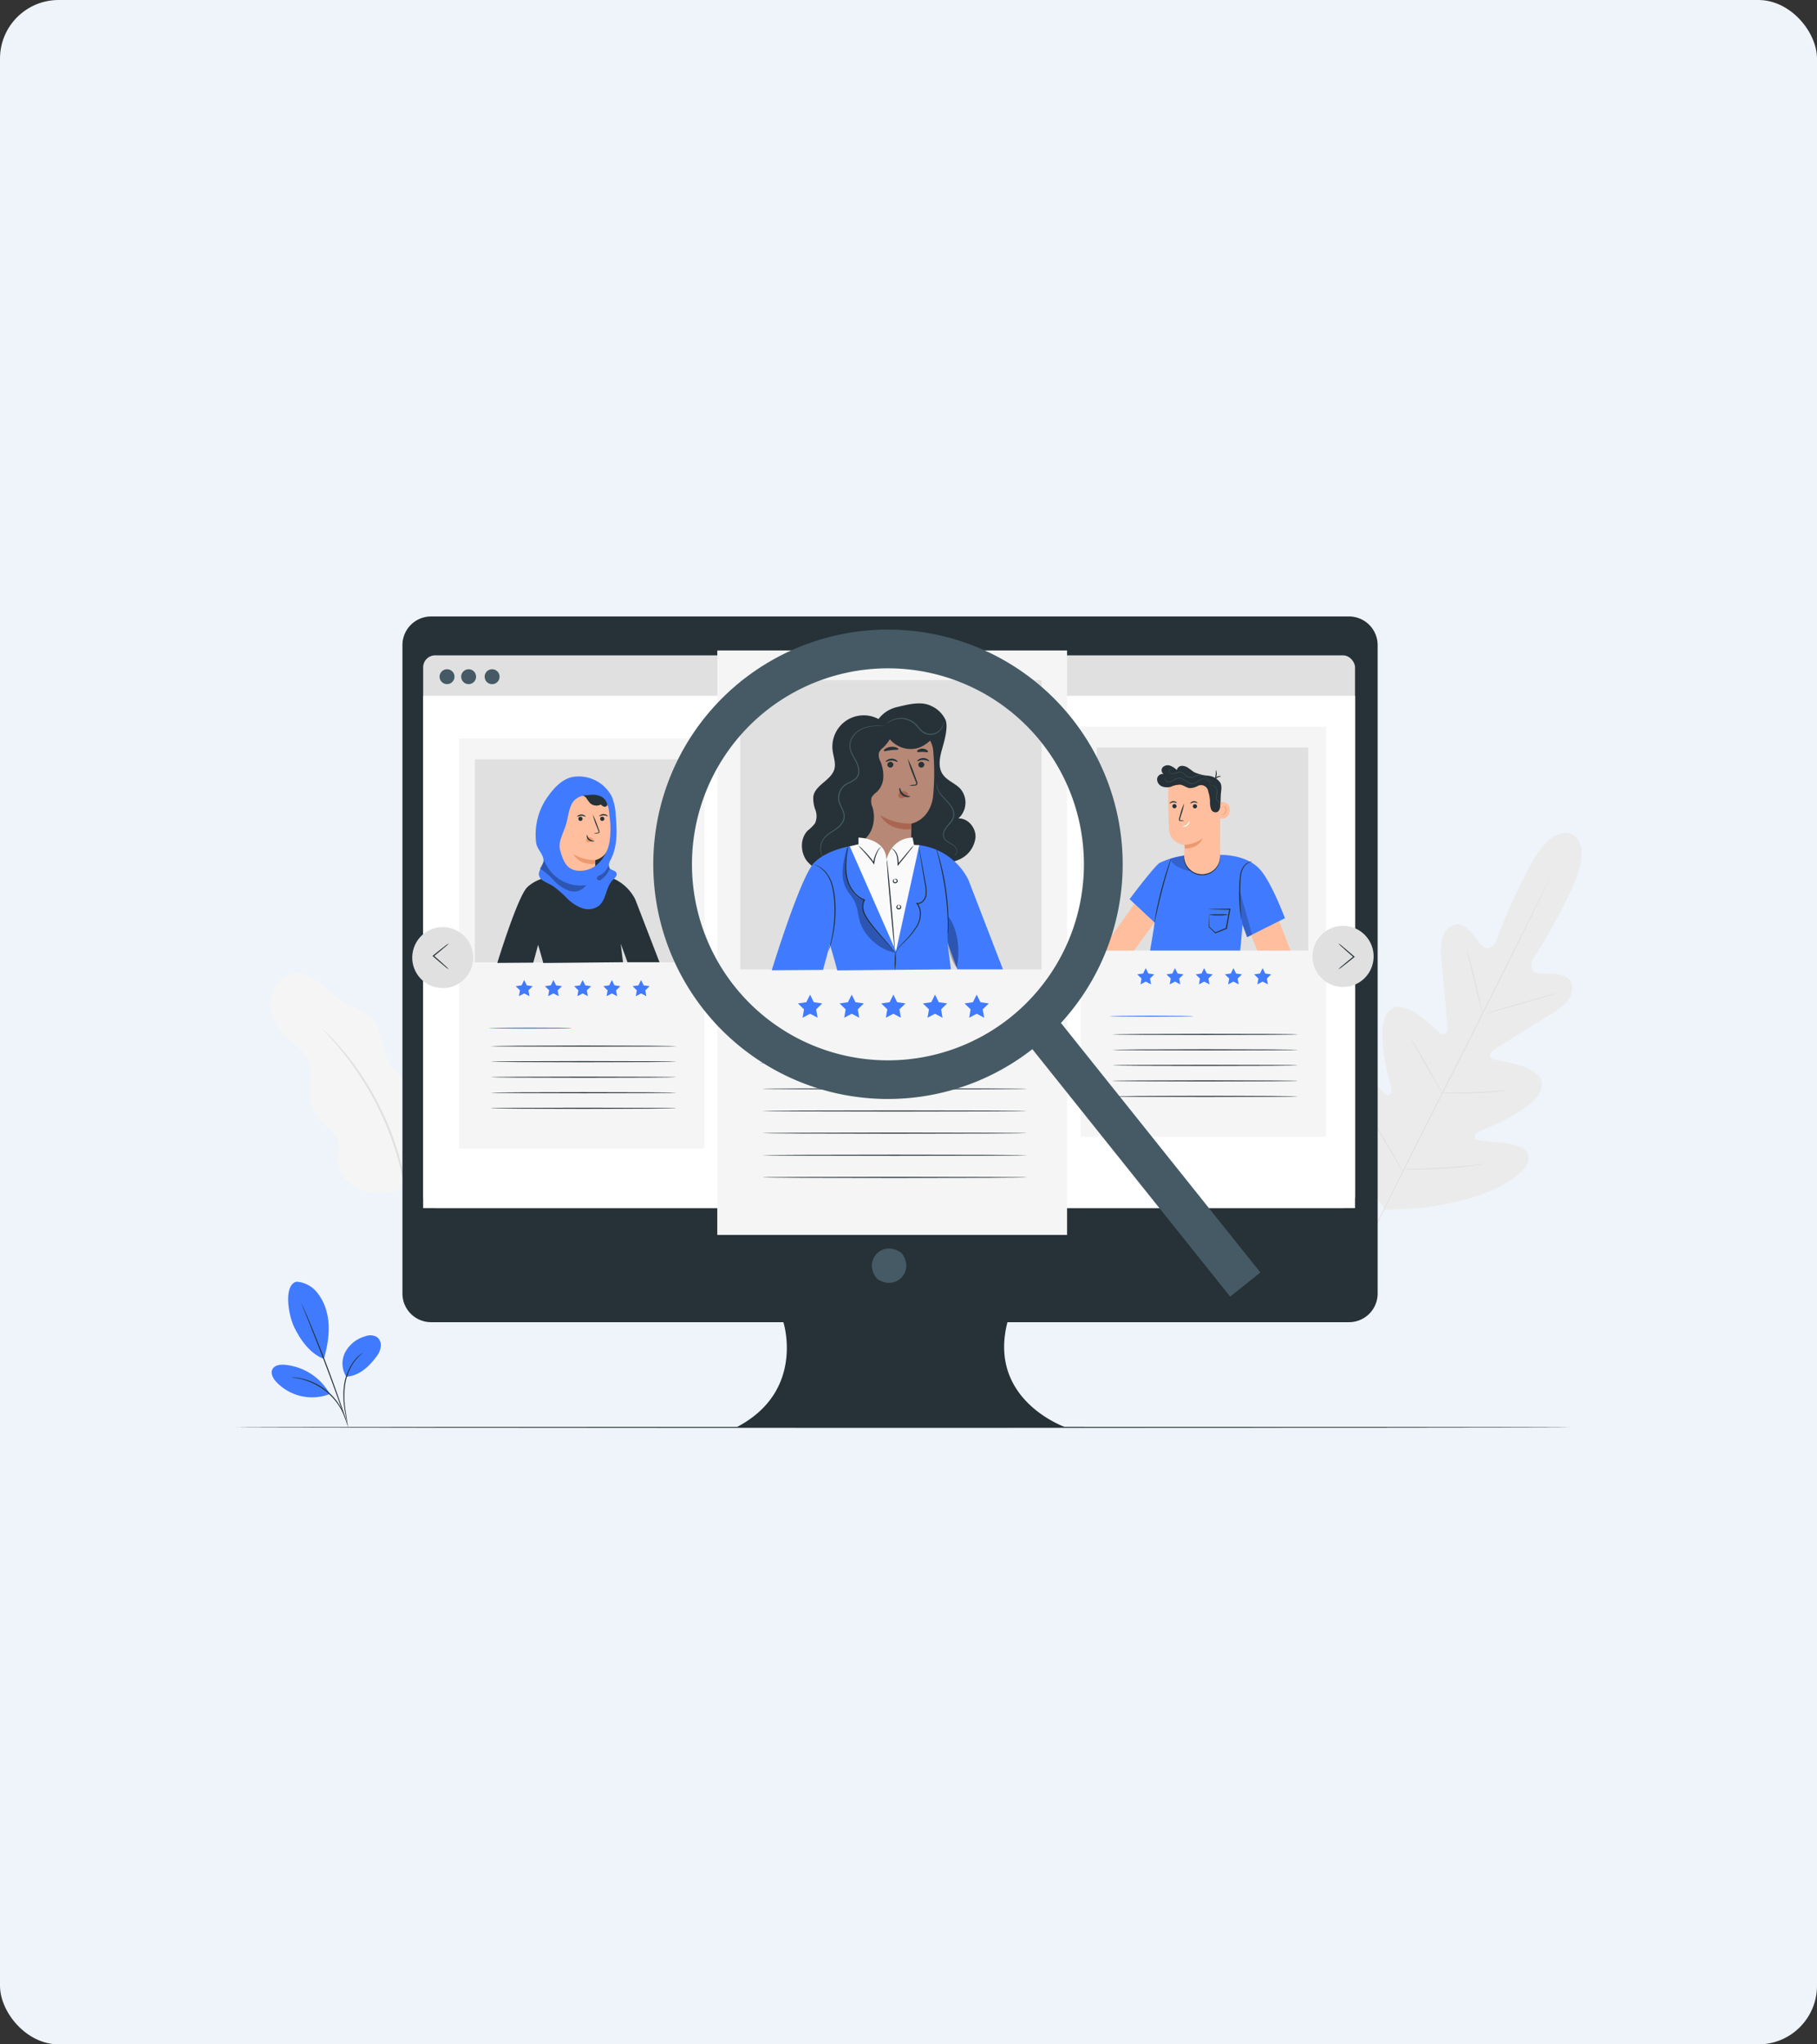 <svg xmlns="http://www.w3.org/2000/svg" width="496" height="558" viewBox="0 0 496 558">
  <rect x="0" y="0" width="496" height="558" fill="#333333" stroke="none"/>
  <g id="Group_10826" data-name="Group 10826" transform="translate(-1072 -5206)">
    <rect id="Rectangle_26685" data-name="Rectangle 26685" width="496" height="558" rx="16" transform="translate(1072 5206)" fill="#eff4fb"/>
    <g id="Job_hunt-pana" data-name="Job hunt-pana" transform="translate(1077.544 5304.43)">
      <g id="freepik--background-complete--inject-6" transform="translate(68.235 128.932)">
        <path id="Path_51066" data-name="Path 51066" d="M114.234,298.811c4.206-2.656,5.739-6.093,6.435-11.022a17.434,17.434,0,0,0-4.195-13.838c-2.758-3.1-6.657-5.226-8.652-8.862-2.12-3.881-1.807-9.016-4.856-12.214-2.1-2.194-5.278-2.907-7.876-4.48-2.12-1.282-3.83-3.129-5.751-4.7s-4.229-2.9-6.708-2.85c-3.733.108-6.8,3.63-7.153,7.352s1.567,7.409,4.3,9.94c1.983,1.847,4.463,3.306,5.7,5.7,2.337,4.525-.6,10.527,1.926,14.944,1.847,3.231,6.269,4.941,6.748,8.634a25.354,25.354,0,0,1-.325,4.081c-.171,4.274,3.665,7.9,7.837,8.851s8.52-.165,12.538-1.579" transform="translate(-75.438 -202.482)" fill="#f5f5f5"/>
        <path id="Path_51067" data-name="Path 51067" d="M101,267.9a3.119,3.119,0,0,0,.422.519l1.288,1.425c.57.6,1.26,1.356,2,2.28s1.653,1.915,2.525,3.123l1.408,1.858c.49.65.94,1.362,1.442,2.08,1.014,1.419,1.961,3.032,2.992,4.708a82.455,82.455,0,0,1,9.347,23.681c.393,1.926.8,3.75,1.032,5.483.125.861.279,1.71.37,2.5s.16,1.579.239,2.32c.188,1.476.211,2.85.285,3.99s.1,2.2.1,3.032,0,1.425.029,1.915a3.277,3.277,0,0,0,.046.673,3.585,3.585,0,0,0,.057-.667c0-.49.04-1.14.068-1.921s.051-1.858,0-3.043-.046-2.536-.211-4.024c-.068-.741-.137-1.522-.211-2.331s-.222-1.653-.342-2.519c-.211-1.75-.6-3.585-.992-5.523a79.844,79.844,0,0,0-9.4-23.823c-1.049-1.676-2.012-3.289-3.049-4.708-.507-.718-.975-1.431-1.47-2.075l-1.442-1.847c-.895-1.2-1.818-2.189-2.593-3.089s-1.476-1.636-2.069-2.223l-1.362-1.356A3.421,3.421,0,0,0,101,267.9Z" transform="translate(-86.432 -214.116)" fill="#e0e0e0"/>
        <path id="Path_51068" data-name="Path 51068" d="M649.718,173.981s-5.357-3.545-11.883,9.273a168.756,168.756,0,0,0-9,20.181s-1.71,2.684-3.573.929-4.371-6.737-7.506-5.836c-3.249.929-4.32,4.559-3.7,9.888s1.55,17.064,1.63,18.124-.519,2.576-1.966,1.579-9.78-10.259-13.94-6.053,0,18.808.427,20.386.108,2.28-.65,2.679-3.266-2.981-5.745-5.523-5.8-5.055-7.979-2.422-2.9,13.564,7.5,31.346l5.363,7.911,9.581-.53c20.443-2.388,28.742-9.535,29.522-12.875s-3.226-4.48-6.748-4.924-7.728-.41-7.871-1.26.217-1.5,1.75-2.132,15.679-6.075,16.528-11.934-11.564-6.93-13.228-7.489-.8-1.955.08-2.519,10.829-6.9,15.445-9.615,6.885-5.756,5.671-8.908c-1.174-3.043-6.668-2.063-9.182-2.479s-1.408-3.42-1.408-3.42a165.694,165.694,0,0,0,10.7-19.378c6.292-12.949.08-15.1.08-15.1" transform="translate(-294.366 -173.531)" fill="#ebebeb"/>
        <path id="Path_51069" data-name="Path 51069" d="M649.311,194.44l-.12.274-.376.8-1.465,3.066c-1.277,2.667-3.146,6.509-5.483,11.245-4.662,9.478-11.211,22.518-18.489,36.9s-13.861,27.4-18.568,36.857l-5.568,11.2-1.516,3.043-.4.786a2.778,2.778,0,0,1-.148.268l.12-.279.376-.8,1.465-3.072c1.277-2.662,3.146-6.5,5.483-11.245,4.662-9.478,11.211-22.518,18.494-36.9s13.855-27.4,18.563-36.852l5.551-11.2,1.516-3.049.4-.786C649.254,194.525,649.311,194.44,649.311,194.44Z" transform="translate(-299.824 -182.523)" fill="#e0e0e0"/>
        <path id="Path_51070" data-name="Path 51070" d="M648.56,229.9a2.886,2.886,0,0,1,.251.627c.143.422.325,1.037.542,1.8.433,1.527.975,3.653,1.533,6.013l1.408,6.036c.171.724.319,1.334.439,1.824a2.921,2.921,0,0,1,.131.678,3.491,3.491,0,0,1-.245-.644c-.137-.422-.319-1.043-.53-1.807-.416-1.533-.935-3.665-1.493-6.018s-1.06-4.417-1.448-6.024l-.445-1.824A3.372,3.372,0,0,1,648.56,229.9Z" transform="translate(-321.921 -197.774)" fill="#e0e0e0"/>
        <path id="Path_51071" data-name="Path 51071" d="M657.63,255.782c0-.08,4.309-1.391,9.689-2.935s9.734-2.73,9.757-2.65-4.309,1.391-9.689,2.935S657.653,255.874,657.63,255.782Z" transform="translate(-325.822 -206.501)" fill="#e0e0e0"/>
        <path id="Path_51072" data-name="Path 51072" d="M636.27,297.366a3.253,3.253,0,0,1,.7-.034h1.921c1.619,0,3.853,0,6.321-.1s4.7-.245,6.309-.376l1.915-.148a3.048,3.048,0,0,1,.707,0,3.08,3.08,0,0,1-.7.137c-.45.068-1.1.154-1.9.245-1.613.182-3.847.376-6.321.462s-4.713.068-6.338,0c-.809-.028-1.465-.063-1.915-.1A2.921,2.921,0,0,1,636.27,297.366Z" transform="translate(-316.635 -226.495)" fill="#e0e0e0"/>
        <path id="Path_51073" data-name="Path 51073" d="M622.06,272.44a2.236,2.236,0,0,1,.376.536l.923,1.51c.769,1.282,1.818,3.066,2.958,5.05s2.154,3.779,2.878,5.089l.838,1.562a2.957,2.957,0,0,1,.279.57,2.4,2.4,0,0,1-.376-.536l-.923-1.493c-.769-1.282-1.818-3.066-2.958-5.044s-2.154-3.784-2.878-5.1l-.838-1.556A3.126,3.126,0,0,1,622.06,272.44Z" transform="translate(-310.524 -216.069)" fill="#e0e0e0"/>
        <path id="Path_51074" data-name="Path 51074" d="M599,303.46a5.587,5.587,0,0,1,.473.69c.308.507.707,1.14,1.191,1.938.992,1.636,2.354,3.915,3.836,6.44s2.81,4.816,3.762,6.48c.45.8.821,1.47,1.111,1.983a4.484,4.484,0,0,1,.37.747,4.608,4.608,0,0,1-.473-.69l-1.191-1.932c-.992-1.641-2.354-3.915-3.836-6.44s-2.81-4.816-3.762-6.486l-1.111-1.978a4.375,4.375,0,0,1-.37-.752Z" transform="translate(-300.607 -229.41)" fill="#e0e0e0"/>
        <path id="Path_51075" data-name="Path 51075" d="M617.58,333.528a5.029,5.029,0,0,1,.889-.063l2.434-.08c2.052-.068,4.884-.177,8.013-.382s5.956-.456,7.979-.655l2.422-.239a4.987,4.987,0,0,1,.895-.051,4.819,4.819,0,0,1-.878.165c-.57.091-1.4.205-2.417.331-2.04.256-4.867.57-7.979.747s-5.973.279-8.025.3h-2.439a4.555,4.555,0,0,1-.895-.068Z" transform="translate(-308.597 -241.708)" fill="#e0e0e0"/>
      </g>
      <g id="freepik--Floor--inject-6" transform="translate(58.69 291.008)">
        <path id="Path_51076" data-name="Path 51076" d="M423.28,458.058c0,.085-81.625.154-182.286.154s-182.3-.068-182.3-.154,81.608-.148,182.3-.148S423.28,457.961,423.28,458.058Z" transform="translate(-58.69 -457.91)" fill="#263238"/>
      </g>
      <g id="freepik--Plant--inject-6" transform="translate(68.615 251.398)">
        <path id="Path_51077" data-name="Path 51077" d="M86.354,388.421a7.859,7.859,0,0,1,5.471,2.85,13.889,13.889,0,0,1,2.753,5.659c1.02,3.99.331,8.634-.832,12.538-4.269-1.567-6.873-6.161-8.047-8.549-1.852-3.813-2.89-11.832.655-12.51" transform="translate(-79.5 -388.41)" fill="#407bff"/>
        <path id="Path_51078" data-name="Path 51078" d="M111.062,425.407a6.72,6.72,0,0,1-.256-6.754,8.914,8.914,0,0,1,5.414-4.28,3.759,3.759,0,0,1,3.169.177,2.85,2.85,0,0,1,1.083,2.707,5.808,5.808,0,0,1-1.254,2.758c-2.109,2.8-4.662,5.129-8.156,5.392" transform="translate(-90.69 -399.464)" fill="#407bff"/>
        <path id="Path_51079" data-name="Path 51079" d="M111.586,442.214a5.521,5.521,0,0,1-.182-.821c-.108-.57-.251-1.345-.422-2.28a23.786,23.786,0,0,1-.4-7.574,14.459,14.459,0,0,1,2.85-7,9.529,9.529,0,0,1,1.641-1.624,4.388,4.388,0,0,1,.513-.365q.182-.12.188-.1a15.386,15.386,0,0,0-2.177,2.223,14.955,14.955,0,0,0-2.741,6.908,25.43,25.43,0,0,0,.313,7.506c.148.957.262,1.71.331,2.28A3.83,3.83,0,0,1,111.586,442.214Z" transform="translate(-90.86 -403.048)" fill="#263238"/>
        <path id="Path_51080" data-name="Path 51080" d="M90.46,399a1.709,1.709,0,0,1,.171.331c.114.245.256.57.433.957.37.832.895,2.046,1.527,3.551,1.265,3,2.952,7.187,4.713,11.843s3.26,8.914,4.3,12c.524,1.55.935,2.8,1.208,3.676l.308,1a1.4,1.4,0,0,1,.085.353,1.875,1.875,0,0,1-.142-.336c-.1-.251-.217-.57-.365-.986-.313-.895-.752-2.126-1.288-3.642-1.094-3.072-2.622-7.312-4.383-11.969s-3.408-8.805-4.628-11.86l-1.442-3.591c-.154-.4-.279-.724-.382-.975A1.9,1.9,0,0,1,90.46,399Z" transform="translate(-82.278 -392.964)" fill="#263238"/>
        <path id="Path_51081" data-name="Path 51081" d="M91.82,435.886a15.724,15.724,0,0,0-12.151-7.694c-1.265-.1-2.787.1-3.363,1.225s.171,2.491,1.026,3.42a13.445,13.445,0,0,0,14.533,3.38" transform="translate(-76.104 -405.509)" fill="#407bff"/>
        <path id="Path_51082" data-name="Path 51082" d="M85.7,434.177a4.356,4.356,0,0,1,.792.04,7.61,7.61,0,0,1,.923.114,11.241,11.241,0,0,1,1.208.239,13.826,13.826,0,0,1,1.442.41,15.969,15.969,0,0,1,1.6.627,17.341,17.341,0,0,1,3.374,2.04,17.143,17.143,0,0,1,2.781,2.793,15.146,15.146,0,0,1,.975,1.425,13.449,13.449,0,0,1,.752,1.328,10.505,10.505,0,0,1,.49,1.14,6.094,6.094,0,0,1,.308.878,3.687,3.687,0,0,1,.2.769c-.063,0-.359-1.077-1.185-2.684a13.623,13.623,0,0,0-.747-1.282,16.888,16.888,0,0,0-.98-1.379,17.543,17.543,0,0,0-2.747-2.73,17.856,17.856,0,0,0-3.306-2.023,15.739,15.739,0,0,0-1.6-.667c-.5-.194-.975-.319-1.413-.445C86.823,434.314,85.689,434.246,85.7,434.177Z" transform="translate(-80.231 -408.092)" fill="#263238"/>
      </g>
      <g id="freepik--Device--inject-6" transform="translate(104.313 69.83)">
        <path id="Path_51083" data-name="Path 51083" d="M397.129,69.83H146.559a7.819,7.819,0,0,0-7.819,7.819V254.636a7.819,7.819,0,0,0,7.819,7.819h96.17s6.115,18.916-12.846,28.7H319.8s-21.407-7.335-15.907-28.7h93.235a7.819,7.819,0,0,0,7.819-7.819V77.649A7.819,7.819,0,0,0,397.129,69.83Z" transform="translate(-138.74 -69.83)" fill="#263238"/>
        <path id="Path_51084" data-name="Path 51084" d="M371.888,374.024c3.42,4.873-1.926,10.207-6.8,6.8a1.709,1.709,0,0,1-.416-.422c-3.42-4.867,1.926-10.2,6.8-6.794A1.608,1.608,0,0,1,371.888,374.024Z" transform="translate(-235.441 -200.013)" fill="#455a64"/>
        <rect id="Rectangle_26969" data-name="Rectangle 26969" width="254.383" height="150.889" rx="3.27" transform="translate(5.654 10.612)" fill="#e0e0e0"/>
        <rect id="Rectangle_26970" data-name="Rectangle 26970" width="254.383" height="139.832" transform="translate(5.654 21.663)" fill="#fff"/>
        <path id="Path_51085" data-name="Path 51085" d="M182.189,97.139a2.035,2.035,0,1,1-2.029-2.029,2.035,2.035,0,0,1,2.029,2.029Z" transform="translate(-155.676 -80.702)" fill="#455a64"/>
        <path id="Path_51086" data-name="Path 51086" d="M160.589,97.139a2.029,2.029,0,1,1-.6-1.437A2.035,2.035,0,0,1,160.589,97.139Z" transform="translate(-146.387 -80.702)" fill="#455a64"/>
        <path id="Path_51087" data-name="Path 51087" d="M170.929,97.139a2.029,2.029,0,1,1-.6-1.437A2.035,2.035,0,0,1,170.929,97.139Z" transform="translate(-150.834 -80.702)" fill="#455a64"/>
      </g>
      <g id="freepik--character-3--inject-6" transform="translate(289.449 99.922)">
        <rect id="Rectangle_26971" data-name="Rectangle 26971" width="66.99" height="111.923" fill="#f5f5f5"/>
        <path id="Path_51088" data-name="Path 51088" d="M493.01,238.27l.718,1.453,1.607.239-1.163,1.128.274,1.6-1.436-.758-1.436.758.279-1.6-1.163-1.128,1.6-.239Z" transform="translate(-475.239 -172.363)" fill="#407bff"/>
        <path id="Path_51089" data-name="Path 51089" d="M507.005,238.27l.718,1.453,1.607.239-1.163,1.128.274,1.6-1.436-.758-1.436.758.274-1.6-1.163-1.128,1.607-.239Z" transform="translate(-481.256 -172.363)" fill="#407bff"/>
        <path id="Path_51090" data-name="Path 51090" d="M521,238.27l.718,1.453,1.607.239-1.163,1.128.274,1.6L521,241.935l-1.431.758.274-1.6-1.163-1.128,1.6-.239Z" transform="translate(-487.277 -172.363)" fill="#407bff"/>
        <path id="Path_51091" data-name="Path 51091" d="M535,238.27l.718,1.453,1.607.239-1.163,1.128.274,1.6L535,241.935l-1.436.758.274-1.6-1.163-1.128,1.607-.239Z" transform="translate(-493.294 -172.363)" fill="#407bff"/>
        <path id="Path_51092" data-name="Path 51092" d="M548.99,238.27l.718,1.453,1.607.239-1.163,1.128.274,1.6-1.436-.758-1.431.758.274-1.6-1.163-1.128,1.607-.239Z" transform="translate(-499.314 -172.363)" fill="#407bff"/>
        <path id="Path_51093" data-name="Path 51093" d="M500.407,261.178c0,.085-5.084.148-11.359.148s-11.359-.063-11.359-.148,5.084-.148,11.359-.148S500.407,261.1,500.407,261.178Z" transform="translate(-469.648 -182.152)" fill="#407bff"/>
        <path id="Path_51094" data-name="Path 51094" d="M529.407,269.888c0,.08-11.342.148-25.333.148s-25.333-.068-25.333-.148,11.342-.148,25.333-.148S529.407,269.774,529.407,269.888Z" transform="translate(-470.1 -185.898)" fill="#263238"/>
        <path id="Path_51095" data-name="Path 51095" d="M529.407,277.268c0,.08-11.342.148-25.333.148s-25.333-.068-25.333-.148,11.342-.148,25.333-.148S529.407,277.188,529.407,277.268Z" transform="translate(-470.1 -189.072)" fill="#263238"/>
        <path id="Path_51096" data-name="Path 51096" d="M529.407,284.708c0,.08-11.342.148-25.333.148s-25.333-.068-25.333-.148,11.342-.148,25.333-.148S529.407,284.623,529.407,284.708Z" transform="translate(-470.1 -192.271)" fill="#263238"/>
        <path id="Path_51097" data-name="Path 51097" d="M529.407,292.138c0,.086-11.342.148-25.333.148s-25.333-.063-25.333-.148,11.342-.148,25.333-.148S529.407,292.058,529.407,292.138Z" transform="translate(-470.1 -195.467)" fill="#263238"/>
        <path id="Path_51098" data-name="Path 51098" d="M529.407,299.578c0,.08-11.342.148-25.333.148s-25.333-.068-25.333-.148,11.342-.148,25.333-.148S529.407,299.493,529.407,299.578Z" transform="translate(-470.1 -198.666)" fill="#263238"/>
        <rect id="Rectangle_26972" data-name="Rectangle 26972" width="57.705" height="55.397" transform="translate(4.406 5.682)" fill="#e0e0e0"/>
        <path id="Path_51099" data-name="Path 51099" d="M551.951,212.86l3.75,9.66h-9.085l-2.046-5.26Z" transform="translate(-498.411 -161.435)" fill="#ffbe9d"/>
        <path id="Path_51100" data-name="Path 51100" d="M492.62,210.112h24.6c.382-3.636.621-7.073.621-7.073l1.265,3.42,10.333-5.169s-3.756-10.014-6.9-13.4c-3.99-4.292-11.119-3.864-11.119-3.864l-9.279.154a21.555,21.555,0,0,0-6.839,1.995l-.228.068v.046c-2.006,1.71-8.036,9.791-8.036,9.791l2.223,2.16,4.559,4.246a.108.108,0,0,0,0,.085C493.856,203.028,492.62,210.112,492.62,210.112Z" transform="translate(-473.669 -149.027)" fill="#407bff"/>
        <path id="Path_51101" data-name="Path 51101" d="M522.835,183.45a.755.755,0,0,1,.051.165,3.177,3.177,0,0,1,.063.49,4.908,4.908,0,0,1-.251,1.8,4.993,4.993,0,0,1-7.751,2.416,5.182,5.182,0,0,1-1.63-2.154,4.88,4.88,0,0,1-.348-1.784,2.708,2.708,0,0,1,.034-.5c0-.108.029-.165.04-.165a6.52,6.52,0,0,0,.467,2.365,5.128,5.128,0,0,0,1.6,2.012,4.9,4.9,0,0,0,5.9-.165,5.06,5.06,0,0,0,1.482-2.1,6.411,6.411,0,0,0,.336-2.388Z" transform="translate(-484.821 -148.787)" fill="#263238"/>
        <path id="Path_51102" data-name="Path 51102" d="M543.025,187.284a3.333,3.333,0,0,0-.655.171,3.208,3.208,0,0,0-1.436,1.083,5.2,5.2,0,0,0-.929,2.513c-.137,1.02-.165,2.171-.211,3.368-.063,2.405.029,4.559.143,6.155.051.735.1,1.356.137,1.858a2.77,2.77,0,0,1,.028.69,3.6,3.6,0,0,1-.142-.673c-.063-.439-.154-1.071-.234-1.858a48.739,48.739,0,0,1-.228-6.178,32.553,32.553,0,0,1,.239-3.42,5.2,5.2,0,0,1,1.037-2.6,3.1,3.1,0,0,1,1.562-1.06,1.87,1.87,0,0,1,.507-.08C542.962,187.267,543.025,187.273,543.025,187.284Z" transform="translate(-496.222 -150.421)" fill="#263238"/>
        <path id="Path_51103" data-name="Path 51103" d="M503.534,185.49a3.91,3.91,0,0,1-.171.7c-.154.5-.342,1.14-.57,1.875-.473,1.579-1.106,3.767-1.744,6.207s-1.14,4.656-1.493,6.269c-.171.758-.313,1.4-.427,1.909a3.317,3.317,0,0,1-.188.7,4.07,4.07,0,0,1,.074-.718c.068-.456.182-1.14.331-1.926.308-1.63.786-3.864,1.419-6.3s1.305-4.628,1.829-6.2c.262-.786.484-1.413.65-1.847A3.538,3.538,0,0,1,503.534,185.49Z" transform="translate(-478.787 -149.664)" fill="#263238"/>
        <path id="Path_51104" data-name="Path 51104" d="M539.663,201l3.42,12.117-1.362.684-1.265-3.42S539.2,203.166,539.663,201Z" transform="translate(-496.257 -156.335)" opacity="0.2"/>
        <g id="Group_10635" data-name="Group 10635" transform="translate(24.682 35.108)" opacity="0.2">
          <path id="Path_51105" data-name="Path 51105" d="M507.35,184.96c-1.978,1,2.878,3.6,5.1,3.579l-1.5-4.309A22.166,22.166,0,0,0,507.35,184.96Z" transform="translate(-506.887 -184.23)"/>
        </g>
        <path id="Path_51106" data-name="Path 51106" d="M515.107,173.289h0a4.907,4.907,0,0,1-5.238-5.084c.057-1.579.108-2.85.108-2.85s-3.915-.342-4.223-4.212-.239-12.812-.239-12.812h0a13.5,13.5,0,0,1,13.644.792l.6.4-.074,18.91a4.913,4.913,0,0,1-4.582,4.856Z" transform="translate(-481.612 -133.047)" fill="#ffbe9d"/>
        <path id="Path_51107" data-name="Path 51107" d="M508.481,160.671a.57.57,0,1,0-.792,0A.57.57,0,0,0,508.481,160.671Z" transform="translate(-482.475 -138.569)" fill="#263238"/>
        <path id="Path_51108" data-name="Path 51108" d="M506.192,158.923c.063.063.422-.251.957-.291s.94.211.992.137-.04-.148-.217-.268a1.351,1.351,0,0,0-.8-.194,1.316,1.316,0,0,0-.758.319C506.209,158.769,506.158,158.894,506.192,158.923Z" transform="translate(-481.902 -137.972)" fill="#263238"/>
        <path id="Path_51109" data-name="Path 51109" d="M517.566,159.843a.57.57,0,1,0,.786.131A.57.57,0,0,0,517.566,159.843Z" transform="translate(-486.693 -138.59)" fill="#263238"/>
        <path id="Path_51110" data-name="Path 51110" d="M516.094,158.951c.068.063.427-.256.963-.3s.935.211.992.137-.04-.148-.222-.262a1.259,1.259,0,0,0-.8-.194,1.277,1.277,0,0,0-.758.313C516.111,158.8,516.065,158.923,516.094,158.951Z" transform="translate(-486.161 -137.984)" fill="#263238"/>
        <path id="Path_51111" data-name="Path 51111" d="M512.058,164.125a2.656,2.656,0,0,0-.878-.12c-.142,0-.251-.034-.268-.108a.759.759,0,0,1,.074-.4l.348-1.14a15.111,15.111,0,0,0,.724-2.912,14.362,14.362,0,0,0-1.014,2.821c-.114.388-.222.758-.325,1.14a.9.9,0,0,0-.04.57.371.371,0,0,0,.257.211.712.712,0,0,0,.239,0A2.547,2.547,0,0,0,512.058,164.125Z" transform="translate(-483.823 -138.461)" fill="#263238"/>
        <path id="Path_51112" data-name="Path 51112" d="M513.34,177.848a9.016,9.016,0,0,0,4.953-1.778s-1.009,2.85-4.9,2.781Z" transform="translate(-484.98 -145.613)" fill="#eb996e"/>
        <path id="Path_51113" data-name="Path 51113" d="M529.829,158.721c.074-.028,3.169-.365,2.679,2.627-.422,2.582-3.2,1.8-3.2,1.71S529.829,158.721,529.829,158.721Z" transform="translate(-491.849 -138.141)" fill="#ffbe9d"/>
        <path id="Path_51114" data-name="Path 51114" d="M531.207,162.844a.7.7,0,0,0,.114.074.456.456,0,0,0,.336.034,1.14,1.14,0,0,0,.57-.957,1.424,1.424,0,0,0-.074-.65.53.53,0,0,0-.313-.37.234.234,0,0,0-.274.108c-.04.068,0,.12-.04.12s-.051-.046,0-.148a.308.308,0,0,1,.114-.154.336.336,0,0,1,.251-.046.621.621,0,0,1,.439.433,1.578,1.578,0,0,1,.1.724,1.168,1.168,0,0,1-.735,1.06.479.479,0,0,1-.4-.1C531.207,162.906,531.2,162.849,531.207,162.844Z" transform="translate(-492.663 -139.066)" fill="#eb996e"/>
        <path id="Path_51115" data-name="Path 51115" d="M516.655,153.836a1.308,1.308,0,0,1-1.71-.718,5.071,5.071,0,0,1-.3-2.057,10.421,10.421,0,0,0-.49-2.8,1.966,1.966,0,0,0-3.015-1.436,4.771,4.771,0,0,1-2.012.5c-.918-.08-1.676-.8-2.593-.929a5.877,5.877,0,0,0-2.485.524,3.744,3.744,0,0,1-2.519-.057,2.143,2.143,0,0,1-1.339-2,1.522,1.522,0,0,1,1.772-1.385,1.237,1.237,0,0,1-.211-1.864,1.961,1.961,0,0,1,2.023-.4,5.13,5.13,0,0,1,1.8,1.18,1.453,1.453,0,0,1,1.379-1.14,3.026,3.026,0,0,1,1.824.621c.57.365,1.032.809,1.607,1.14a12.061,12.061,0,0,0,3.779.935,4.463,4.463,0,0,1,3.277,1.9c.57,1.009.182,2.223.137,3.374s-.051,1.465-.108,2.587C517.459,151.768,517.533,153.329,516.655,153.836Z" transform="translate(-479.325 -130.566)" fill="#263238"/>
        <path id="Path_51116" data-name="Path 51116" d="M512.27,169.3c0,.034.143.1.4.091a1.681,1.681,0,0,0,1.539-1.14c.08-.251.057-.41,0-.416a3.581,3.581,0,0,1-.775,1.014A3.991,3.991,0,0,1,512.27,169.3Z" transform="translate(-484.52 -142.073)" fill="#fff"/>
        <path id="Path_51117" data-name="Path 51117" d="M504.277,146.67a.57.57,0,0,0-.234.57.992.992,0,0,0,.319.633,1.1,1.1,0,0,0,.906.217,2.963,2.963,0,0,0,1.06-.427,4.56,4.56,0,0,1,1.14-.57,1.955,1.955,0,0,1,1.356.205c.439.217.849.53,1.305.809a2.536,2.536,0,0,0,1.47.473,2.353,2.353,0,0,0,1.305-.616,3.33,3.33,0,0,1,1.1-.644,1.864,1.864,0,0,1,1.083.063,2.12,2.12,0,0,1,1.18,1.049,2.849,2.849,0,0,1,.165.57,1.355,1.355,0,0,0-.125-.57,2.114,2.114,0,0,0-1.191-1.106,1.932,1.932,0,0,0-1.14-.08,3.185,3.185,0,0,0-1.14.655,2.377,2.377,0,0,1-1.254.57,2.439,2.439,0,0,1-1.408-.462c-.445-.274-.861-.57-1.317-.809a2.063,2.063,0,0,0-1.425-.211,4.665,4.665,0,0,0-1.14.57,2.9,2.9,0,0,1-1.026.427,1.02,1.02,0,0,1-.855-.188.963.963,0,0,1-.319-.57.627.627,0,0,1,.182-.559Z" transform="translate(-480.978 -132.969)" fill="#455a64"/>
        <path id="Path_51118" data-name="Path 51118" d="M506.812,142.98a.279.279,0,0,0-.114-.1.49.49,0,0,0-.427,0,.536.536,0,0,0-.325.57.843.843,0,0,0,.57.684,1.676,1.676,0,0,0,1.089-.051,6.774,6.774,0,0,1,1.18-.353,1.493,1.493,0,0,1,1.2.467,4.818,4.818,0,0,0,1.14.94,1.915,1.915,0,0,0,1.476-.085,5.306,5.306,0,0,1,1.294-.41,3.2,3.2,0,0,1,3.232,1.619c.182.325.239.524.251.519a2.241,2.241,0,0,0-.211-.536,3.2,3.2,0,0,0-1.043-1.174,3.254,3.254,0,0,0-2.245-.53,5.489,5.489,0,0,0-1.317.41,1.79,1.79,0,0,1-1.391.085,4.974,4.974,0,0,1-1.14-.918,1.567,1.567,0,0,0-1.277-.49,6.15,6.15,0,0,0-1.2.37,1.624,1.624,0,0,1-1.009.068.764.764,0,0,1-.53-.616.479.479,0,0,1,.285-.524.467.467,0,0,1,.4,0A.177.177,0,0,1,506.812,142.98Z" transform="translate(-481.798 -131.319)" fill="#455a64"/>
        <path id="Path_51119" data-name="Path 51119" d="M527.535,147.485c.074.029.285-.439.786-.747s1-.3,1.009-.382-.12-.091-.342-.1a1.607,1.607,0,0,0-1.391.872C527.507,147.337,527.5,147.474,527.535,147.485Z" transform="translate(-491.077 -132.793)" fill="#263238"/>
        <path id="Path_51120" data-name="Path 51120" d="M528.091,143.38c-.08,0,.034.6-.063,1.317s-.336,1.248-.268,1.288a2.433,2.433,0,0,0,.331-2.6Z" transform="translate(-491.177 -131.554)" fill="#263238"/>
        <path id="Path_51121" data-name="Path 51121" d="M528.159,156.883a1.339,1.339,0,0,0,.165-1.106,2.514,2.514,0,0,0-.621-1.06,1.352,1.352,0,0,1-.3-.616,1.869,1.869,0,0,1,.091-.741,2.975,2.975,0,0,0,.086-1.5,1.647,1.647,0,0,0-.69-1.014,1.362,1.362,0,0,0-.8-.222.758.758,0,0,0-.3.074,2.207,2.207,0,0,0,.3-.029,1.339,1.339,0,0,1,.752.245,1.539,1.539,0,0,1,.633.969,2.912,2.912,0,0,1-.091,1.453,1.939,1.939,0,0,0-.091.786,1.442,1.442,0,0,0,.325.661,2.5,2.5,0,0,1,.621,1.014,1.816,1.816,0,0,1,0,.8A1.513,1.513,0,0,1,528.159,156.883Z" transform="translate(-490.339 -134.667)" fill="#455a64"/>
        <path id="Path_51122" data-name="Path 51122" d="M524.953,209.9a3.219,3.219,0,0,1,0,.37c0,.268,0,.57.028.98,0,.843.051,2.029.063,3.459l-.034-.091,1.755,1.636h-.148l3.021-1.225-.085.114a2.716,2.716,0,0,1,.051-.285c.331-1.8.638-3.488.912-4.958l.131.154c-1.681,0-3.095-.04-4.1-.063l-1.18-.034a2.549,2.549,0,0,1-.41-.057,2.531,2.531,0,0,1,.388-.029l1.14-.034c1,0,2.445-.057,4.183-.068h.154v.154c-.262,1.476-.57,3.169-.878,4.964l-.051.285v.08l-.074.034-3.026,1.2-.086.034-.063-.063-1.71-1.658-.04-.04v-.051c0-1.482.04-2.7.063-3.534a7.887,7.887,0,0,1,.034-.957A1.274,1.274,0,0,1,524.953,209.9Z" transform="translate(-489.948 -160.106)" fill="#263238"/>
        <path id="Path_51123" data-name="Path 51123" d="M530.346,212.535a9.98,9.98,0,0,1-2.69.222,10.259,10.259,0,0,1-2.7-.205,15.6,15.6,0,0,1,2.7-.091,15.956,15.956,0,0,1,2.69.074Z" transform="translate(-489.978 -161.252)" fill="#263238"/>
        <path id="Path_51124" data-name="Path 51124" d="M482.389,207.39c.12.12-9.119,12.778-9.119,12.778h9.056l5.557-7.614Z" transform="translate(-467.747 -159.083)" fill="#ffbe9d"/>
      </g>
      <g id="freepik--character-2--inject-6" transform="translate(190.258 79.108)">
        <rect id="Rectangle_26973" data-name="Rectangle 26973" width="95.486" height="159.529" fill="#f5f5f5"/>
        <path id="Path_51125" data-name="Path 51125" d="M331.491,250.94l1.02,2.069,2.291.336-1.658,1.613.393,2.28-2.046-1.077-2.052,1.077.393-2.28-1.653-1.613,2.285-.336Z" transform="translate(-306.158 -156.998)" fill="#407bff"/>
        <path id="Path_51126" data-name="Path 51126" d="M351.431,250.94l1.026,2.069,2.285.336-1.653,1.613.388,2.28-2.046-1.077-2.046,1.077.393-2.28-1.659-1.613,2.291-.336Z" transform="translate(-314.734 -156.998)" fill="#407bff"/>
        <path id="Path_51127" data-name="Path 51127" d="M371.381,250.94l1.026,2.069,2.285.336-1.653,1.613.388,2.28-2.046-1.077-2.046,1.077.393-2.28-1.659-1.613,2.291-.336Z" transform="translate(-323.313 -156.998)" fill="#407bff"/>
        <path id="Path_51128" data-name="Path 51128" d="M391.331,250.94l1.026,2.069,2.285.336-1.653,1.613.388,2.28-2.046-1.077-2.046,1.077.393-2.28-1.658-1.613,2.285-.336Z" transform="translate(-331.893 -156.998)" fill="#407bff"/>
        <path id="Path_51129" data-name="Path 51129" d="M411.281,250.94l1.02,2.069,2.291.336-1.658,1.613.393,2.28-2.046-1.077-2.046,1.077.388-2.28-1.653-1.613,2.285-.336Z" transform="translate(-340.473 -156.998)" fill="#407bff"/>
        <path id="Path_51130" data-name="Path 51130" d="M342.033,283.638c0,.08-7.25.148-16.192.148s-16.192-.068-16.192-.148,7.249-.148,16.192-.148S342.033,283.553,342.033,283.638Z" transform="translate(-298.189 -170.997)" fill="#407bff"/>
        <path id="Path_51131" data-name="Path 51131" d="M383.366,295.968c0,.086-16.169.148-36.105.148s-36.111-.063-36.111-.148,16.163-.148,36.111-.148S383.366,295.888,383.366,295.968Z" transform="translate(-298.834 -176.3)" fill="#263238"/>
        <path id="Path_51132" data-name="Path 51132" d="M383.366,306.568c0,.08-16.169.148-36.105.148s-36.111-.068-36.111-.148,16.163-.148,36.111-.148S383.366,306.488,383.366,306.568Z" transform="translate(-298.834 -180.859)" fill="#263238"/>
        <path id="Path_51133" data-name="Path 51133" d="M383.366,317.168c0,.08-16.169.148-36.105.148s-36.111-.068-36.111-.148,16.163-.148,36.111-.148S383.366,317.083,383.366,317.168Z" transform="translate(-298.834 -185.417)" fill="#263238"/>
        <path id="Path_51134" data-name="Path 51134" d="M383.366,327.768c0,.08-16.169.148-36.105.148s-36.111-.068-36.111-.148,16.163-.148,36.111-.148S383.366,327.683,383.366,327.768Z" transform="translate(-298.834 -189.976)" fill="#263238"/>
        <path id="Path_51135" data-name="Path 51135" d="M383.366,338.358c0,.085-16.169.148-36.105.148s-36.111-.063-36.111-.148,16.163-.148,36.111-.148S383.366,338.278,383.366,338.358Z" transform="translate(-298.834 -194.531)" fill="#263238"/>
        <rect id="Rectangle_26974" data-name="Rectangle 26974" width="82.252" height="78.964" transform="translate(6.281 8.099)" fill="#e0e0e0"/>
        <path id="Path_51136" data-name="Path 51136" d="M362.459,118.2a8.81,8.81,0,0,1,6.435-5.751c2.929-.7,6.566-1.659,9.25-.291a7.73,7.73,0,0,1,3.944,3.858c.781,2.092-.422,5.99-1.02,8.139s-1.049,4.605.131,6.5,3.5,2.553,4.958,4.161a5.8,5.8,0,0,1-.587,8.059c2.593-.154,4.782,2.491,4.691,5.084a7.464,7.464,0,0,1-4.3,6.047,16.752,16.752,0,0,1-7.58,1.425,45.88,45.88,0,0,1-9.581-1c-2.593-.57-5.3-1.419-6.987-3.465a10.718,10.718,0,0,1-1.989-6.885c0-8.623,4.514-17.172,2.548-25.573" transform="translate(-319.765 -97.013)" fill="#263238"/>
        <path id="Path_51137" data-name="Path 51137" d="M351.77,118.673a8.549,8.549,0,0,0-13.314,8.093c.211,1.71.923,3.42.49,5.044-.815,3.095-5.175,4.3-5.745,7.443a8.5,8.5,0,0,0,.541,3.7,4.783,4.783,0,0,1-.08,3.682,10.593,10.593,0,0,1-1.972,1.972c-2.12,2.12-2.08,5.842-.3,8.264a9.448,9.448,0,0,0,7.922,3.482,17.534,17.534,0,0,0,8.429-2.878" transform="translate(-306.974 -99.472)" fill="#263238"/>
        <path id="Path_51138" data-name="Path 51138" d="M357.09,124.785l.04,2.046.41,30.7A6.562,6.562,0,0,0,364.5,163.8h0a6.962,6.962,0,0,0,7-6.668c0-3.779.091-7.757.091-7.757s4.873-.809,5.882-7.164a67.793,67.793,0,0,0,.074-12.573,6.708,6.708,0,0,0-7.409-6.269Z" transform="translate(-318.591 -102.119)" fill="#b78876"/>
        <path id="Path_51139" data-name="Path 51139" d="M387.474,140.2a.815.815,0,0,1-.787.821.775.775,0,0,1-.838-.735.809.809,0,0,1,.781-.821.781.781,0,0,1,.844.735Z" transform="translate(-330.96 -109.057)" fill="#263238"/>
        <path id="Path_51140" data-name="Path 51140" d="M388.558,138.511c-.1.1-.718-.353-1.6-.353s-1.522.445-1.613.336.051-.239.336-.445a2.28,2.28,0,0,1,1.288-.4,2.166,2.166,0,0,1,1.271.41C388.524,138.266,388.615,138.459,388.558,138.511Z" transform="translate(-330.733 -108.276)" fill="#263238"/>
        <path id="Path_51141" data-name="Path 51141" d="M372.654,140.2a.815.815,0,0,1-.787.821.787.787,0,0,1-.838-.735.809.809,0,0,1,.786-.821.775.775,0,0,1,.838.735Z" transform="translate(-324.586 -109.057)" fill="#263238"/>
        <path id="Path_51142" data-name="Path 51142" d="M373.452,138.795c-.1.108-.724-.348-1.6-.348s-1.522.445-1.619.336.057-.239.336-.445a2.28,2.28,0,0,1,1.294-.4,2.166,2.166,0,0,1,1.271.41C373.407,138.544,373.509,138.749,373.452,138.795Z" transform="translate(-324.233 -108.401)" fill="#263238"/>
        <path id="Path_51143" data-name="Path 51143" d="M381.171,145.332a5.784,5.784,0,0,1,1.425-.256c.222,0,.433-.068.473-.222a1.14,1.14,0,0,0-.148-.661l-.667-1.71a28.411,28.411,0,0,1-1.482-4.463,29.221,29.221,0,0,1,1.841,4.331q.333.9.633,1.71a1.26,1.26,0,0,1,.114.878.57.57,0,0,1-.365.331,1.641,1.641,0,0,1-.382.051,5.653,5.653,0,0,1-1.442.011Z" transform="translate(-328.772 -108.434)" fill="#263238"/>
        <path id="Path_51144" data-name="Path 51144" d="M376.119,167.34a16.169,16.169,0,0,1-8.509-2.28s2.063,4.366,8.424,3.773Z" transform="translate(-323.116 -120.064)" fill="#aa6550"/>
        <path id="Path_51145" data-name="Path 51145" d="M378.856,154.121a1.59,1.59,0,0,0-1.419-.57,1.419,1.419,0,0,0-.992.536.906.906,0,0,0-.074,1.043,1.066,1.066,0,0,0,1.14.291,3.374,3.374,0,0,0,1.14-.667,1.215,1.215,0,0,0,.251-.262.291.291,0,0,0,0-.325" transform="translate(-326.827 -115.11)" fill="#aa6550"/>
        <path id="Path_51146" data-name="Path 51146" d="M376.883,151.92c.142,0,.142.94.957,1.619s1.829.57,1.835.7-.222.188-.65.2a2.4,2.4,0,0,1-1.533-.536,2.092,2.092,0,0,1-.747-1.356C376.683,152.148,376.792,151.914,376.883,151.92Z" transform="translate(-327.037 -114.413)" fill="#263238"/>
        <path id="Path_51147" data-name="Path 51147" d="M366.145,120.582a.118.118,0,0,1,.154-.1.156.156,0,0,1-.12.274A.131.131,0,0,1,366.145,120.582Z" transform="translate(-322.477 -100.891)" fill="#263238"/>
        <path id="Path_51148" data-name="Path 51148" d="M354.968,153.7a6.919,6.919,0,0,0,4.058-4.1,9.4,9.4,0,0,0,.137-5.859,3.94,3.94,0,0,1-.217-2.684,4.97,4.97,0,0,1,1.385-1.419,5.921,5.921,0,0,0,1.8-3.99,10.258,10.258,0,0,0-.8-4.394,3.5,3.5,0,0,1-.388-2.388,3.665,3.665,0,0,1,1.106-1.339,10.5,10.5,0,0,0,2.206-2.958,2.949,2.949,0,0,0,.3-2.513,3.1,3.1,0,0,0-2.713-1.334c-2.519-.194-5.3.365-6.9,2.314-1.431,1.744-1.6,4.178-1.71,6.44-.319,7.113-.638,14.3.57,21.315" transform="translate(-316.806 -100.98)" fill="#263238"/>
        <path id="Path_51149" data-name="Path 51149" d="M385.562,122.558a10.012,10.012,0,0,1-1.089.57,6.8,6.8,0,0,0-.918.8c-.165.16-.342.336-.5.519l-.114.137-.182.182-.439.416a10.433,10.433,0,0,1-1.362,1.071,7.152,7.152,0,0,1-2.359,1.071,7.335,7.335,0,0,1-4.822-.57,7.523,7.523,0,0,1-2.645-2.12c-1.083-1.442-1.248-2.61-.752-3.243s1.755-.57,3.157-.2a17.757,17.757,0,0,0,2.075.41,4.9,4.9,0,0,0,1.653-.046,3.42,3.42,0,0,0,.769-.274c.359-.16.8-.393,1.317-.638.257-.12.524-.239.815-.353.142-.057.3-.108.445-.16s.336-.114.5-.154a5.54,5.54,0,0,1,1.9-.154,3.42,3.42,0,0,1,2.6,1.356,1.049,1.049,0,0,1-.051,1.379Z" transform="translate(-324.192 -100.598)" fill="#263238"/>
        <path id="Path_51150" data-name="Path 51150" d="M340,158.7a1.039,1.039,0,0,1-.091-.091,3.033,3.033,0,0,1-.239-.3,4.23,4.23,0,0,1-.644-1.305,5.01,5.01,0,0,1-.114-2.28,4.616,4.616,0,0,1,1.539-2.622c.849-.775,1.961-1.356,2.981-2.166a5.757,5.757,0,0,0,1.345-1.476,2.992,2.992,0,0,0,.427-1.995c-.194-1.436-1.379-2.7-1.482-4.417a4.525,4.525,0,0,1,2.451-4.24,11.233,11.233,0,0,0,2.171-1.237,2.6,2.6,0,0,0,.872-2.092,5.8,5.8,0,0,0-.57-2.234c-.331-.69-.729-1.345-1.071-2.012a6.718,6.718,0,0,1-.718-2.086,4.178,4.178,0,0,1,.256-2.08,5.876,5.876,0,0,1,2.411-2.787,7.882,7.882,0,0,1,2.889-1.009,13.969,13.969,0,0,1,2.28-.148c.633,0,1.14.046,1.448.074l.376.04h.125a3.712,3.712,0,0,1-.5,0H354.69a14.3,14.3,0,0,0-2.28.194,7.8,7.8,0,0,0-2.8,1.02,5.665,5.665,0,0,0-2.28,2.7,3.939,3.939,0,0,0-.228,1.949,6.474,6.474,0,0,0,.707,2c.336.655.741,1.305,1.083,2.018a5.933,5.933,0,0,1,.621,2.348,2.85,2.85,0,0,1-.963,2.314,11.055,11.055,0,0,1-2.228,1.282,4.24,4.24,0,0,0-2.28,3.99c.074,1.584,1.242,2.85,1.459,4.388a3.237,3.237,0,0,1-.473,2.171,5.991,5.991,0,0,1-1.413,1.533c-1.06.826-2.166,1.385-2.992,2.126a4.428,4.428,0,0,0-1.516,2.5,4.9,4.9,0,0,0,.063,2.24A5.54,5.54,0,0,0,340,158.7Z" transform="translate(-310.737 -101.6)" fill="#455a64"/>
        <path id="Path_51151" data-name="Path 51151" d="M399.475,169.312a1.14,1.14,0,0,0,.57-.69,1.607,1.607,0,0,0-.074-1.032,2.5,2.5,0,0,0-.94-1.014c-.439-.3-.98-.541-1.522-.912a2.4,2.4,0,0,1-1.14-1.71,3.42,3.42,0,0,1,.724-2.177c.456-.655,1.049-1.214,1.5-1.875a2.952,2.952,0,0,0,.57-2.166,4.628,4.628,0,0,0-.872-1.966c-.821-1.14-1.841-1.972-2.485-2.85a4.908,4.908,0,0,1-1.089-2.331,2.514,2.514,0,0,1,0-.7c0-.16.046-.245.057-.239a6.152,6.152,0,0,0,.051.923,5,5,0,0,0,1.14,2.217c.65.849,1.676,1.653,2.542,2.85a4.884,4.884,0,0,1,.935,2.086,3.032,3.032,0,0,1-.068,1.237,3.682,3.682,0,0,1-.57,1.14c-.479.7-1.077,1.26-1.516,1.875a3.18,3.18,0,0,0-.684,1.989,2.16,2.16,0,0,0,1.02,1.545c.507.359,1.049.616,1.493.935a2.651,2.651,0,0,1,.98,1.14,1.641,1.641,0,0,1,.028,1.14,1.032,1.032,0,0,1-.427.57.462.462,0,0,1-.228.017Z" transform="translate(-334.765 -113.436)" fill="#455a64"/>
        <path id="Path_51152" data-name="Path 51152" d="M386.268,119.367v.2a2.779,2.779,0,0,1-.063.57,3.619,3.619,0,0,1-.986,1.841,3.568,3.568,0,0,1-2.89,1.043,3.653,3.653,0,0,1-1.767-.61,7.586,7.586,0,0,1-1.413-1.391,7.108,7.108,0,0,0-1.374-1.317,5.854,5.854,0,0,0-1.584-.781,5.665,5.665,0,0,0-2.969-.108,6.172,6.172,0,0,0-1.875.792c-.41.262-.616.439-.627.422a2.229,2.229,0,0,1,.57-.519,5.54,5.54,0,0,1,1.886-.895,5.7,5.7,0,0,1,3.1.046,6.076,6.076,0,0,1,1.67.8,7.211,7.211,0,0,1,1.436,1.362,7.534,7.534,0,0,0,1.351,1.345,3.5,3.5,0,0,0,1.624.57,3.42,3.42,0,0,0,2.724-.923,3.762,3.762,0,0,0,1.02-1.71A5.124,5.124,0,0,1,386.268,119.367Z" transform="translate(-324.453 -100.006)" fill="#455a64"/>
        <path id="Path_51153" data-name="Path 51153" d="M373.273,132.908c-.085.239-.963.125-1.989.251s-1.858.4-1.995.194c-.063-.1.08-.331.416-.57a3.488,3.488,0,0,1,3.038-.336C373.108,132.612,373.313,132.8,373.273,132.908Z" transform="translate(-323.832 -105.95)" fill="#263238"/>
        <path id="Path_51154" data-name="Path 51154" d="M388.2,134.027c-.154.2-.758,0-1.482,0s-1.345.137-1.487-.074c-.057-.1.04-.3.308-.49a2.035,2.035,0,0,1,1.208-.325,2.086,2.086,0,0,1,1.18.4C388.18,133.725,388.266,133.93,388.2,134.027Z" transform="translate(-330.686 -106.334)" fill="#263238"/>
        <path id="Path_51155" data-name="Path 51155" d="M333.452,213.335c.308.53-1.943-7.056-1.943-7.056l-1.886,6.93-13.992.1s7.9-25.841,11.661-29.448c4.9-4.708,14.089-4.964,14.089-4.964l5.5,4.691,8.686-4.463.319.034a17.394,17.394,0,0,1,13.433,9.484l9.421,24.41H366.3l-2.656-7.2.889,7.2" transform="translate(-300.761 -126.016)" fill="#407bff"/>
        <path id="Path_51156" data-name="Path 51156" d="M353,179.39l12.607,28.679,6.372-28.975s-1.767-.1-4.292-.2c-1.4-.051-3.026,5.471-4.713,5.443-1.083,0-2.183-5.6-3.271-5.6-1.374,0-2.713,0-3.932.091C354.71,178.888,353.781,179.316,353,179.39Z" transform="translate(-316.832 -125.947)" fill="#fafafa"/>
        <path id="Path_51157" data-name="Path 51157" d="M357.16,178.363V175.73s7.512.1,7.643,6.115c0,0,1.066-5.927,7.13-6.115l.388,2.018-1.71,6.913-4.377,2.912h-5.9l-2.439-3.209Z" transform="translate(-318.621 -124.653)" fill="#fafafa"/>
        <path id="Path_51158" data-name="Path 51158" d="M374.93,209.4a1.288,1.288,0,0,1,.074-.319,5.4,5.4,0,0,1,.365-.878,5.854,5.854,0,0,1,.889-1.214c.4-.433.878-.889,1.362-1.431a20.882,20.882,0,0,0,3.135-4.035,6.714,6.714,0,0,0,.8-2.85,4.463,4.463,0,0,0-.872-2.986l-.2-.256h.331a1.742,1.742,0,0,0,.382,0,2.211,2.211,0,0,0,1.317-.832,3.015,3.015,0,0,0,.6-1.442,10.1,10.1,0,0,0-.234-3.055c-.325-1.961-.621-3.727-.866-5.226s-.422-2.65-.57-3.522c-.051-.393-.1-.707-.137-.963a1.843,1.843,0,0,1-.029-.336,1.584,1.584,0,0,1,.091.331c.046.245.114.57.188.946.165.872.388,2.057.655,3.511l.929,5.209a9.985,9.985,0,0,1,.251,3.152,3.215,3.215,0,0,1-.655,1.579,2.462,2.462,0,0,1-1.5.94,2.025,2.025,0,0,1-.45,0l.125-.239a4.713,4.713,0,0,1,.929,3.18,6.9,6.9,0,0,1-.855,2.969,20.367,20.367,0,0,1-3.22,4.052c-.5.536-.992.986-1.4,1.4a6.1,6.1,0,0,0-.912,1.14C375.067,208.957,374.97,209.407,374.93,209.4Z" transform="translate(-326.264 -126.511)" fill="#263238"/>
        <path id="Path_51159" data-name="Path 51159" d="M364.58,209.065a1.356,1.356,0,0,1-.234-.262l-.644-.769c-.57-.667-1.385-1.613-2.428-2.764s-2.28-2.525-3.551-4.166a14.73,14.73,0,0,1-1.761-2.736,4.559,4.559,0,0,1-.211-3.482,3.232,3.232,0,0,1,.222-.445l.074.217a6.731,6.731,0,0,1-2.827-1.955,8.953,8.953,0,0,1-1.619-2.736,12.88,12.88,0,0,1-.7-5.278,31.656,31.656,0,0,1,.427-3.556c.074-.388.131-.7.182-.952a1.3,1.3,0,0,1,.08-.331,1.54,1.54,0,0,1,0,.342c-.034.251-.074.57-.125.958-.1.838-.279,2.046-.331,3.551a12.869,12.869,0,0,0,.741,5.169,8.822,8.822,0,0,0,1.584,2.645,6.5,6.5,0,0,0,2.69,1.864l.165.057-.091.16a4.34,4.34,0,0,0-.2.4,4.292,4.292,0,0,0,.205,3.254,14.25,14.25,0,0,0,1.71,2.69c1.231,1.636,2.468,3.015,3.488,4.189s1.829,2.143,2.36,2.85c.268.348.467.616.6.809A1.535,1.535,0,0,1,364.58,209.065Z" transform="translate(-315.914 -126.425)" fill="#263238"/>
        <path id="Path_51160" data-name="Path 51160" d="M374.6,235.339a11.071,11.071,0,0,1-.086-2.57,11.651,11.651,0,0,1,.217-2.559,22.7,22.7,0,0,1-.131,5.129Z" transform="translate(-326.067 -148.083)" fill="#263238"/>
        <path id="Path_51161" data-name="Path 51161" d="M339.925,212.208a8.125,8.125,0,0,1,.245-.986c.165-.633.4-1.55.633-2.7a37.649,37.649,0,0,0,.684-9.062,23.733,23.733,0,0,0-.673-4.947,9.386,9.386,0,0,0-1.772-3.619,7.05,7.05,0,0,0-2.075-1.755c-.57-.308-.929-.4-.918-.433a1.231,1.231,0,0,1,.257.057,4.37,4.37,0,0,1,.712.274,6.675,6.675,0,0,1,2.189,1.71,9.564,9.564,0,0,1,1.875,3.682,23.292,23.292,0,0,1,.7,5.01,34.81,34.81,0,0,1-.775,9.119c-.256,1.14-.524,2.057-.724,2.684-.1.308-.194.57-.251.712S339.937,212.242,339.925,212.208Z" transform="translate(-309.542 -130.235)" fill="#263238"/>
        <path id="Path_51162" data-name="Path 51162" d="M397.593,204.217a6.313,6.313,0,0,1-.04-.952c0-.616,0-1.5-.057-2.593a80.5,80.5,0,0,0-.747-8.509,85.913,85.913,0,0,0-2.4-11.085l-.04-.148.114.091a3.955,3.955,0,0,1,.57.484,4.1,4.1,0,0,1-.621-.4l.08-.051a62.307,62.307,0,0,1,2.593,11.074,66.053,66.053,0,0,1,.667,8.549c0,1.1,0,1.989-.04,2.6A5.55,5.55,0,0,1,397.593,204.217Z" transform="translate(-334.598 -126.889)" fill="#263238"/>
        <path id="Path_51163" data-name="Path 51163" d="M363.4,180.093c0,.029-.142,0-.336.154a2.018,2.018,0,0,0-.57.8,9.119,9.119,0,0,0-1,3.328l-.04.37-.228-.3-.41-.57c-.952-1.237-1.886-2.28-2.576-3.055a11,11,0,0,1-1.1-1.242,7.63,7.63,0,0,1,1.254,1.1,29.734,29.734,0,0,1,2.656,3.015l.416.57-.268.068a8.418,8.418,0,0,1,1.14-3.385,1.972,1.972,0,0,1,.718-.809A.365.365,0,0,1,363.4,180.093Z" transform="translate(-318.613 -126.309)" fill="#263238"/>
        <path id="Path_51164" data-name="Path 51164" d="M379.023,179.49a9.528,9.528,0,0,1-1.009,1.4c-.65.844-1.567,1.995-2.593,3.254l-.541.661-.251.308v-.4a12.105,12.105,0,0,0-.142-1.955,4.036,4.036,0,0,0-.536-1.442,3.859,3.859,0,0,0-.98-1.009.866.866,0,0,1,.365.154,2.565,2.565,0,0,1,.792.747,4.018,4.018,0,0,1,.627,1.5,10.9,10.9,0,0,1,.182,1.995l-.262-.085.541-.667c1.026-1.26,1.966-2.388,2.662-3.2a9.894,9.894,0,0,1,1.146-1.265Z" transform="translate(-325.421 -126.27)" fill="#263238"/>
        <path id="Path_51165" data-name="Path 51165" d="M372.879,210.653a6.455,6.455,0,0,1-.137-.952c-.074-.667-.165-1.539-.279-2.6-.222-2.2-.5-5.238-.8-8.595s-.57-6.395-.718-8.6c-.074-1.06-.131-1.938-.182-2.6a5.64,5.64,0,0,1,0-.963,6.838,6.838,0,0,1,.142.952c.068.667.16,1.539.274,2.6.222,2.2.507,5.238.8,8.595s.57,6.395.712,8.595c.074,1.066.137,1.943.182,2.61a5.637,5.637,0,0,1,0,.963Z" transform="translate(-324.463 -129.216)" fill="#263238"/>
        <path id="Path_51166" data-name="Path 51166" d="M374.129,195.474c0-.029.211-.171.519.034a.684.684,0,0,1,.3.541.7.7,0,0,1-1.214.393.672.672,0,0,1-.08-.61c.131-.348.4-.37.4-.336a.8.8,0,0,0-.194.388.479.479,0,0,0,.091.388.4.4,0,0,0,.427.1.4.4,0,0,0,.3-.331.49.49,0,0,0-.154-.365C374.328,195.485,374.135,195.519,374.129,195.474Z" transform="translate(-325.696 -133.112)" fill="#263238"/>
        <path id="Path_51167" data-name="Path 51167" d="M375.956,207.968c0-.034.251-.125.507.148a.667.667,0,0,1,.171.6.655.655,0,0,1-.627.467.644.644,0,0,1-.661-.41.667.667,0,0,1,.114-.621c.234-.291.513-.222.49-.188a.73.73,0,0,0-.313.308.479.479,0,0,0-.034.4.388.388,0,0,0,.393.211.393.393,0,0,0,.376-.245.507.507,0,0,0-.068-.4A.539.539,0,0,0,375.956,207.968Z" transform="translate(-326.429 -138.499)" fill="#263238"/>
        <g id="Group_10636" data-name="Group 10636" transform="translate(34.203 53.784)" opacity="0.3">
          <path id="Path_51168" data-name="Path 51168" d="M350.776,180.48c-1.066,3.79-2.075,8.082-.091,11.484.57,1.026,1.436,1.9,1.995,2.947.963,1.8,1.026,3.927,1.624,5.87,1.2,3.938,5.5,7.768,9.575,8.367-2.1-2.559-5.357-5.893-7.3-8.794a7.112,7.112,0,0,1-1.334-2.57,3.332,3.332,0,0,1,.285-3c-2.724-.422-4.274-3.237-4.765-5.95a20.113,20.113,0,0,1,.336-8.2" transform="translate(-349.552 -180.48)"/>
        </g>
        <g id="Group_10637" data-name="Group 10637" transform="translate(62.825 72.655)" opacity="0.3">
          <path id="Path_51169" data-name="Path 51169" d="M400.056,214.878c-.678,4.069-.222,9.4,2.28,12.687.918-4.468.462-10.31-2.28-13.975" transform="translate(-399.773 -213.59)"/>
        </g>
      </g>
      <g id="freepik--character-1--inject-6" transform="translate(119.775 103.154)">
        <rect id="Rectangle_26975" data-name="Rectangle 26975" width="66.99" height="111.923" transform="translate(0)" fill="#f5f5f5"/>
        <path id="Path_51170" data-name="Path 51170" d="M195.3,243.94l.718,1.453,1.607.234-1.163,1.128.274,1.6L195.3,247.6l-1.436.752.279-1.6-1.163-1.128,1.6-.234Z" transform="translate(-177.529 -178.033)" fill="#407bff"/>
        <path id="Path_51171" data-name="Path 51171" d="M209.3,243.94l.718,1.453,1.607.234-1.163,1.128.274,1.6L209.3,247.6l-1.436.752.274-1.6-1.163-1.128,1.607-.234Z" transform="translate(-183.546 -178.033)" fill="#407bff"/>
        <path id="Path_51172" data-name="Path 51172" d="M223.29,243.94l.718,1.453,1.607.234-1.163,1.128.274,1.6-1.436-.752-1.431.752.274-1.6-1.163-1.128,1.6-.234Z" transform="translate(-189.567 -178.033)" fill="#407bff"/>
        <path id="Path_51173" data-name="Path 51173" d="M237.285,243.94l.718,1.453,1.607.234-1.163,1.128.274,1.6-1.436-.752-1.436.752.274-1.6-1.163-1.128,1.607-.234Z" transform="translate(-195.584 -178.033)" fill="#407bff"/>
        <path id="Path_51174" data-name="Path 51174" d="M251.28,243.94l.718,1.453,1.607.234-1.163,1.128.274,1.6-1.436-.752-1.436.752.279-1.6-1.163-1.128,1.607-.234Z" transform="translate(-201.605 -178.033)" fill="#407bff"/>
        <path id="Path_51175" data-name="Path 51175" d="M202.706,266.888c0,.08-5.084.148-11.359.148S180,266.945,180,266.888s5.089-.148,11.359-.148S202.706,266.78,202.706,266.888Z" transform="translate(-171.947 -187.839)" fill="#407bff"/>
        <path id="Path_51176" data-name="Path 51176" d="M231.7,275.5c0,.08-11.342.148-25.333.148s-25.333-.068-25.333-.148,11.342-.148,25.333-.148S231.7,275.418,231.7,275.5Z" transform="translate(-172.39 -191.542)" fill="#263238"/>
        <path id="Path_51177" data-name="Path 51177" d="M231.7,282.934c0,.08-11.342.148-25.333.148s-25.333-.068-25.333-.148,11.342-.154,25.333-.154S231.7,282.848,231.7,282.934Z" transform="translate(-172.39 -194.737)" fill="#263238"/>
        <path id="Path_51178" data-name="Path 51178" d="M231.7,290.368c0,.08-11.342.148-25.333.148s-25.333-.068-25.333-.148,11.342-.148,25.333-.148S231.7,290.288,231.7,290.368Z" transform="translate(-172.39 -197.937)" fill="#263238"/>
        <path id="Path_51179" data-name="Path 51179" d="M231.7,297.808c0,.08-11.342.148-25.333.148s-25.333-.068-25.333-.148,11.342-.148,25.333-.148S231.7,297.723,231.7,297.808Z" transform="translate(-172.39 -201.137)" fill="#263238"/>
        <path id="Path_51180" data-name="Path 51180" d="M231.684,305.238c0,.085-11.342.148-25.333.148s-25.35-.063-25.35-.148,11.342-.148,25.333-.148S231.684,305.158,231.684,305.238Z" transform="translate(-172.377 -204.332)" fill="#263238"/>
        <rect id="Rectangle_26976" data-name="Rectangle 26976" width="57.705" height="55.397" transform="translate(4.303 5.682)" fill="#e0e0e0"/>
        <path id="Path_51181" data-name="Path 51181" d="M230.26,183.78c0,1.442.131,2.28.142,3.733a1.271,1.271,0,0,0,.313,1,.821.821,0,0,0,.861.04,2.194,2.194,0,0,0,.673-.6,12.538,12.538,0,0,0,2.764-6.908.826.826,0,0,0-.12-.621c-.228-.262-.65-.165-.963,0a7.848,7.848,0,0,0-3.67,3.391" transform="translate(-193.562 -150.644)" fill="#263238"/>
        <path id="Path_51182" data-name="Path 51182" d="M213.26,155.449l.029,1.436.291,21.543a4.622,4.622,0,0,0,4.884,4.406h0a4.885,4.885,0,0,0,4.913-4.679c0-2.65.063-5.443.063-5.443s3.42-.57,4.126-5.021a47.945,47.945,0,0,0,.051-8.822,4.708,4.708,0,0,0-5.192-4.388Z" transform="translate(-186.251 -139.548)" fill="#ffbe9d"/>
        <path id="Path_51183" data-name="Path 51183" d="M234.58,166.253a.571.571,0,1,1-.57-.513A.57.57,0,0,1,234.58,166.253Z" transform="translate(-194.93 -144.402)" fill="#263238"/>
        <path id="Path_51184" data-name="Path 51184" d="M235.332,165.058c-.074.08-.507-.245-1.14-.239s-1.066.308-1.14.234.034-.171.234-.313a1.584,1.584,0,0,1,.906-.279,1.493,1.493,0,0,1,.889.285C235.292,164.893,235.366,165.03,235.332,165.058Z" transform="translate(-194.753 -143.851)" fill="#263238"/>
        <path id="Path_51185" data-name="Path 51185" d="M224.14,166.253a.571.571,0,1,1-.57-.513A.57.57,0,0,1,224.14,166.253Z" transform="translate(-190.44 -144.402)" fill="#263238"/>
        <path id="Path_51186" data-name="Path 51186" d="M224.722,165.264c-.074.074-.507-.251-1.14-.245s-1.066.308-1.14.234.034-.171.234-.313a1.585,1.585,0,0,1,.906-.279,1.493,1.493,0,0,1,.889.291C224.688,165.093,224.756,165.23,224.722,165.264Z" transform="translate(-190.19 -143.937)" fill="#263238"/>
        <path id="Path_51187" data-name="Path 51187" d="M230.159,169.854a4.16,4.16,0,0,1,1-.182c.154,0,.3-.046.331-.154a.821.821,0,0,0-.1-.462c-.148-.382-.3-.781-.467-1.2a20.875,20.875,0,0,1-1.043-3.129,20.223,20.223,0,0,1,1.294,3.038l.445,1.2a.923.923,0,0,1,.08.616.365.365,0,0,1-.256.228.986.986,0,0,1-.268.04,3.988,3.988,0,0,1-1.014,0Z" transform="translate(-193.399 -143.967)" fill="#263238"/>
        <path id="Path_51188" data-name="Path 51188" d="M226.617,185.29a11.336,11.336,0,0,1-5.967-1.59s1.448,3.061,5.9,2.644Z" transform="translate(-189.429 -152.126)" fill="#eb996e"/>
        <path id="Path_51189" data-name="Path 51189" d="M228.534,176.006a1.14,1.14,0,0,0-1-.41,1.015,1.015,0,0,0-.7.376.627.627,0,0,0-.051.729.741.741,0,0,0,.809.205,2.36,2.36,0,0,0,.786-.467.9.9,0,0,0,.177-.182.205.205,0,0,0,0-.228" transform="translate(-192.03 -148.638)" fill="#eb996e"/>
        <path id="Path_51190" data-name="Path 51190" d="M227.125,174.47c.1,0,.1.661.673,1.14s1.282.4,1.288.5-.16.125-.462.137a1.647,1.647,0,0,1-1.071-.376,1.431,1.431,0,0,1-.524-.952C227.011,174.629,227.079,174.464,227.125,174.47Z" transform="translate(-192.171 -148.156)" fill="#263238"/>
        <path id="Path_51191" data-name="Path 51191" d="M224.7,155.178a2.018,2.018,0,0,1,1.14.861,9.592,9.592,0,0,0,.855,1.168,2.576,2.576,0,0,0,2.992.456c.359.348.832.718,1.311.57a.855.855,0,0,0,.524-.65,1.476,1.476,0,0,0-.125-.855,3.723,3.723,0,0,0-2.85-1.9,8.036,8.036,0,0,0-4.246.331" transform="translate(-190.999 -139.647)" fill="#263238"/>
        <path id="Path_51192" data-name="Path 51192" d="M196.684,217.559c.211.37-1.368-4.953-1.368-4.953l-1.322,4.861-9.814.074s5.545-18.129,8.178-20.66c3.42-3.306,9.883-3.482,9.883-3.482l9.957.16h.222a12.208,12.208,0,0,1,9.427,6.668l6.605,17.126h-8.726l-1.858-5.055.621,5.055" transform="translate(-173.745 -156.298)" fill="#263238"/>
        <path id="Path_51193" data-name="Path 51193" d="M224.565,172.793c-.3-.718-1.4-.69-1.875-1.3s-.063-1.619.331-2.377c1.886-3.636,1.71-7.979,1.351-12.048a14.7,14.7,0,0,0-1.083-5.129,10.134,10.134,0,0,0-9.689-5.449c-3.7.142-6.514,3.477-8.515,6.594a17.889,17.889,0,0,0-2.411,11.644c.331,1.824,2.28,3.232,1.938,5.05-.228,1.14-1.425,2.519-1.191,3.665.319,1.562,2.587,2.1,3.915,2.992a29.277,29.277,0,0,1,3.7,3.237,11.7,11.7,0,0,0,4.064,2.713,4.946,4.946,0,0,0,4.673-.616c2.069-1.71,1.869-5.089,3.75-6.993C224.07,174.212,224.879,173.563,224.565,172.793Zm-2.918-19.708a9.2,9.2,0,0,1,1,3.989,23.589,23.589,0,0,1,.08,6.936,10.892,10.892,0,0,1-3.026,6.132,7.141,7.141,0,0,1-6.395,1.938c-2.536-.57-3.351-2.85-4.069-5.329s.883-4.787,1.6-7.289c.57-1.932.758-4.656,2.006-6.229a4.953,4.953,0,0,1,3.927-1.653C216.763,151.575,220.126,150.794,221.647,153.085Z" transform="translate(-181.615 -136.118)" fill="#407bff"/>
        <g id="Group_10638" data-name="Group 10638" transform="translate(22.033 33.352)" opacity="0.3">
          <path id="Path_51194" data-name="Path 51194" d="M204.53,188.963a18.6,18.6,0,0,1,3.91,3.306,9.925,9.925,0,0,0,4.246,2.787,4.016,4.016,0,0,0,4.5-1.579,10.589,10.589,0,0,1-11.4-6.657" transform="translate(-204.53 -186.82)"/>
        </g>
        <g id="Group_10639" data-name="Group 10639" transform="translate(37.628 34.429)" opacity="0.3">
          <path id="Path_51195" data-name="Path 51195" d="M235.094,188.71a4.388,4.388,0,0,1-2.228,2.776,2.9,2.9,0,0,0-.718.422.7.7,0,0,0-.222.752.684.684,0,0,0,.809.3,2.012,2.012,0,0,0,.764-.53,5.774,5.774,0,0,0,1.909-2.77" transform="translate(-231.893 -188.71)"/>
        </g>
      </g>
      <g id="freepik--Arrows--inject-6" transform="translate(105.29 152.567)">
        <circle id="Ellipse_4174" data-name="Ellipse 4174" cx="8.349" cy="8.349" r="8.349" transform="translate(245.735 16.246) rotate(-76.63)" fill="#e0e0e0"/>
        <path id="Path_51196" data-name="Path 51196" d="M587,233.5a8.163,8.163,0,0,1,1.168-1.089c.752-.638,1.8-1.51,2.975-2.462v.228l-.057-.051c-1.14-1-2.188-1.921-2.929-2.6a8.665,8.665,0,0,1-1.14-1.14,9.326,9.326,0,0,1,1.288.98c.775.638,1.83,1.533,2.986,2.536l.057.046.137.12-.143.108c-1.168.952-2.24,1.8-3.021,2.4A9.488,9.488,0,0,1,587,233.5Z" transform="translate(-332.5 -219.899)" fill="#263238"/>
        <circle id="Ellipse_4175" data-name="Ellipse 4175" cx="8.324" cy="8.324" r="8.324" transform="translate(0 16.555) rotate(-76.661)" fill="#e0e0e0"/>
        <path id="Path_51197" data-name="Path 51197" d="M157.615,226.39a9.159,9.159,0,0,1-1.174,1.083c-.752.644-1.8,1.516-2.969,2.468v-.228l.063.051c1.14,1,2.189,1.921,2.924,2.6a8.549,8.549,0,0,1,1.14,1.14,8.961,8.961,0,0,1-1.294-.986c-.775-.633-1.829-1.527-2.981-2.531l-.063-.051-.131-.114.137-.114c1.174-.946,2.246-1.8,3.026-2.394a8.22,8.22,0,0,1,1.322-.923Z" transform="translate(-145.905 -219.899)" fill="#263238"/>
      </g>
      <g id="freepik--magnifying-glass--inject-6" transform="translate(172.784 73.407)">
        <path id="Path_51198" data-name="Path 51198" d="M292.887,83.6a64.066,64.066,0,0,0,11.3,117.833h0a64.014,64.014,0,0,0,58.173-10.8l53.99,67.537,8.258-6.583-54.445-68.107A63.775,63.775,0,0,0,384.2,158.971,64.07,64.07,0,0,0,292.887,83.6ZM338.6,89.029a53.5,53.5,0,1,1-40.756,3.91,53.5,53.5,0,0,1,40.756-3.91Z" transform="translate(-258.879 -76.106)" fill="#455a64"/>
      </g>
    </g>
  </g>
</svg>
